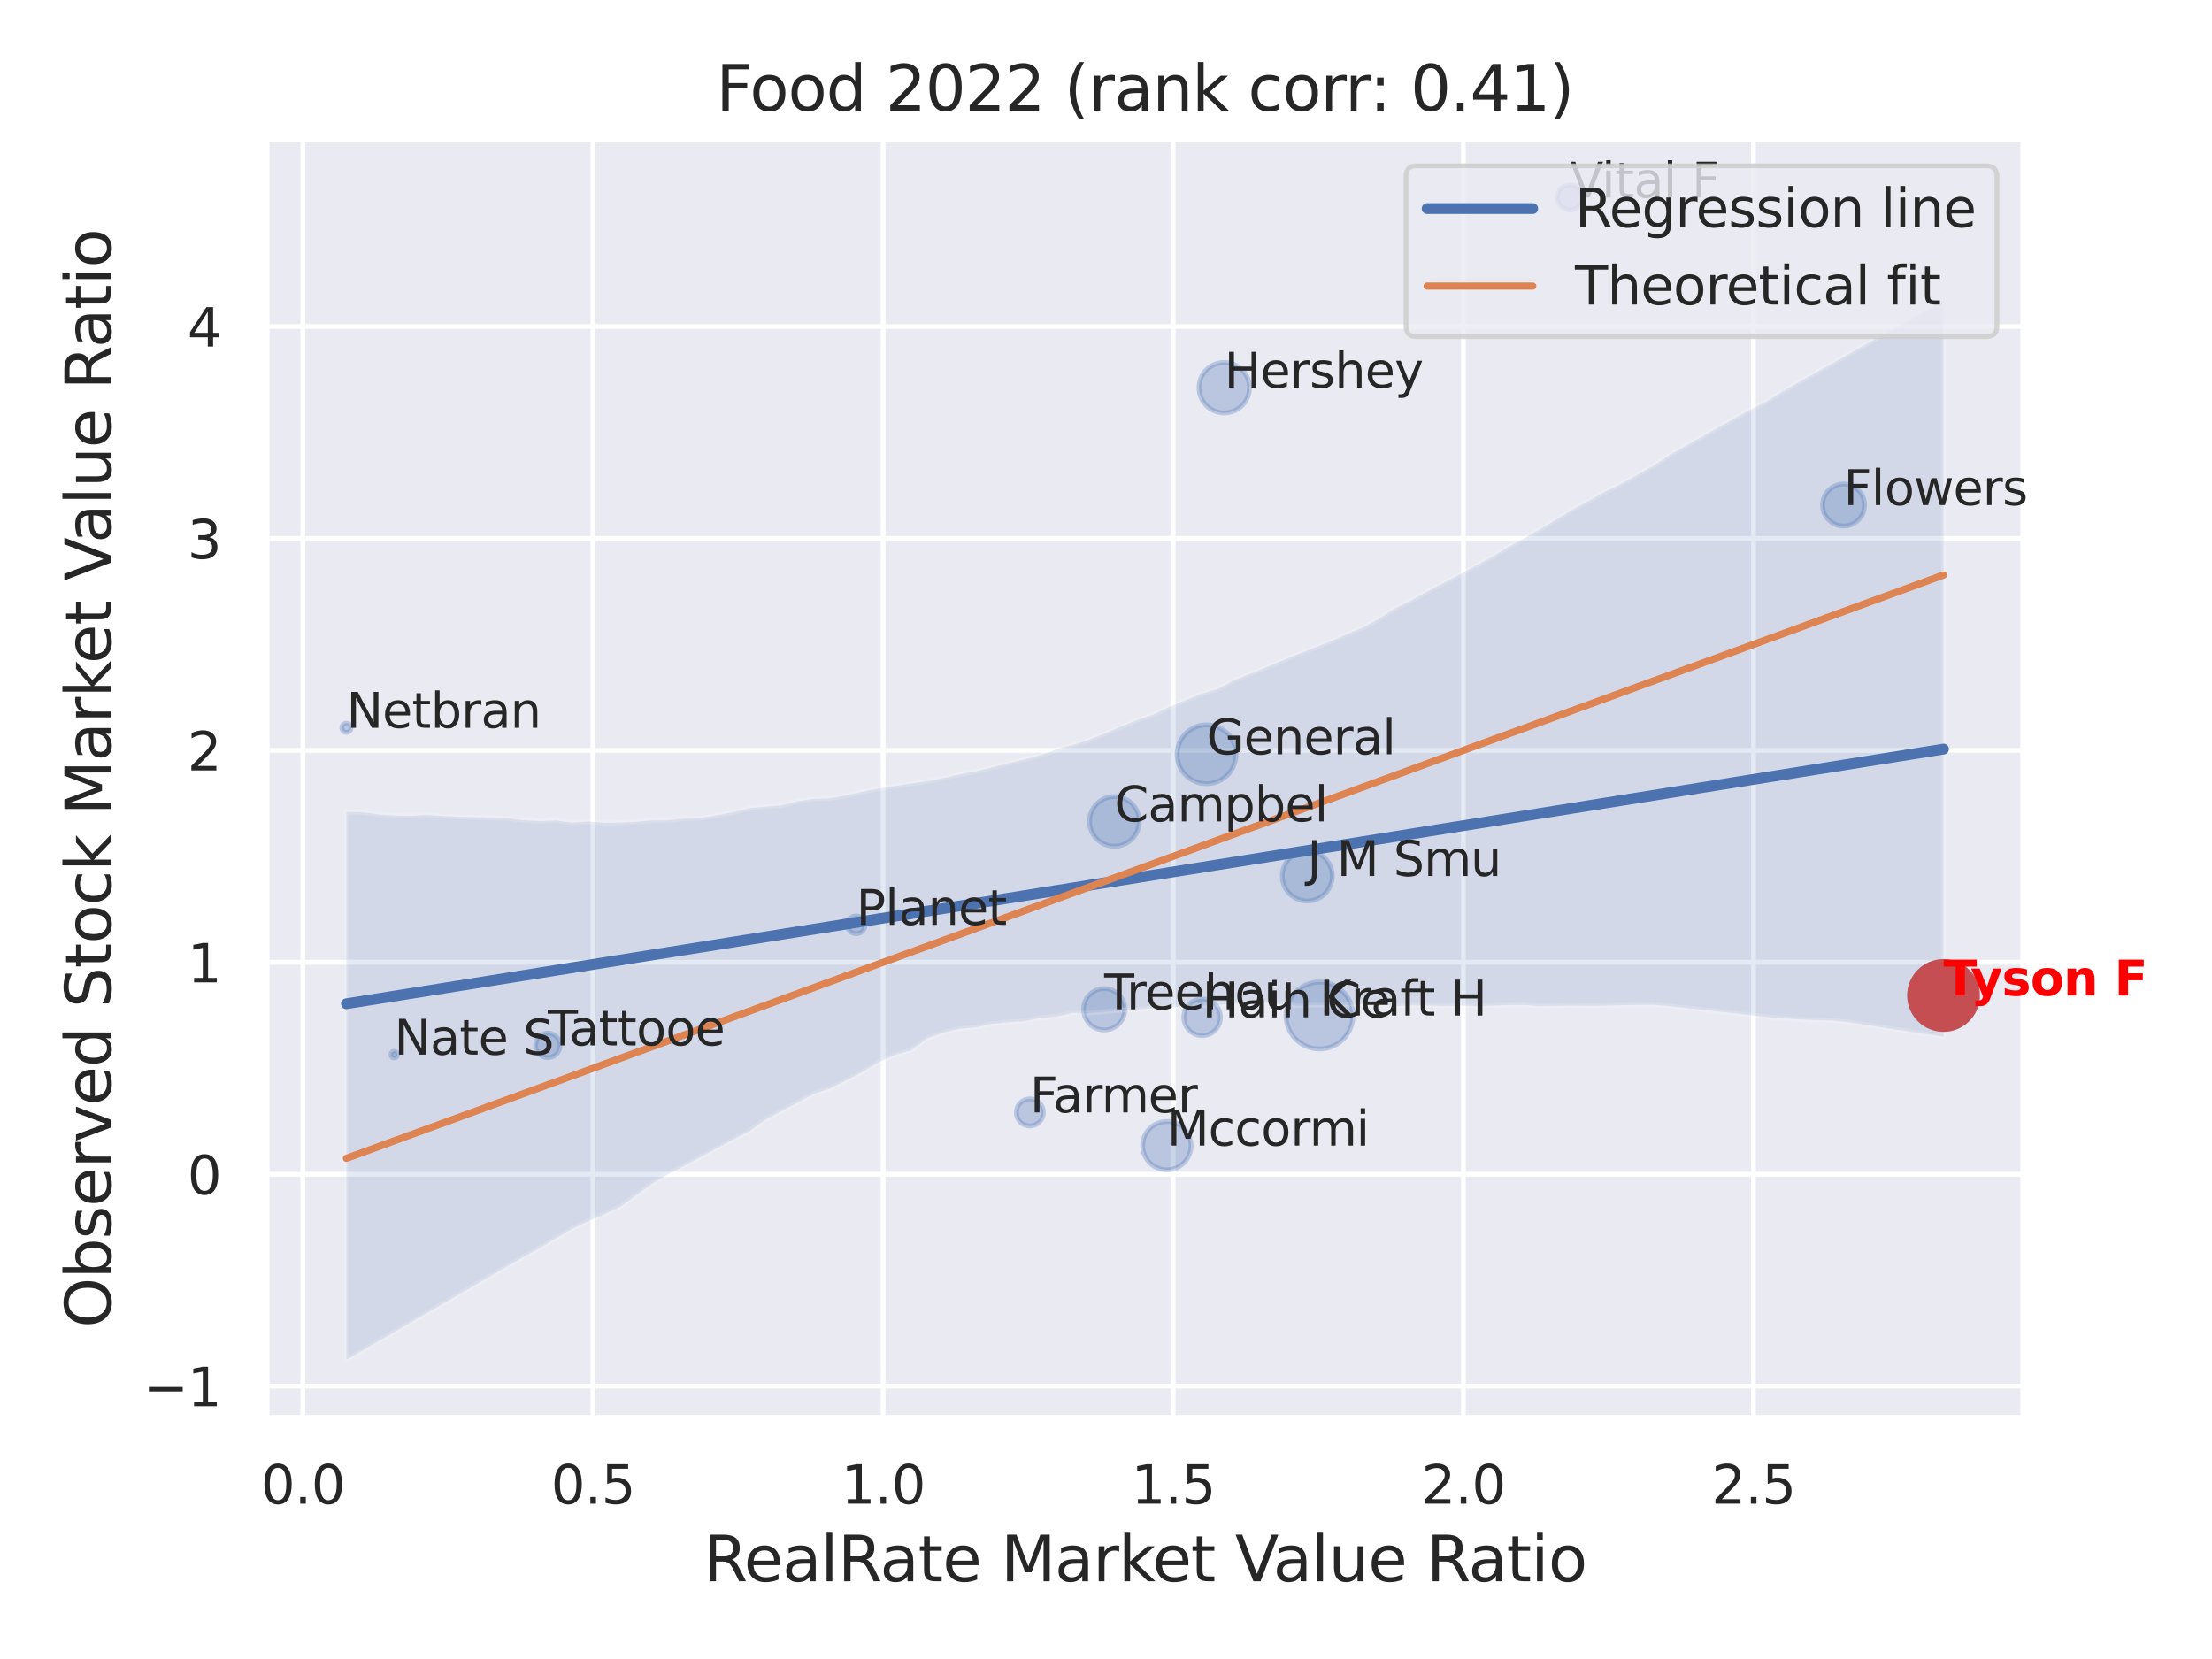 <?xml version="1.0" encoding="utf-8" standalone="no"?>
<!DOCTYPE svg PUBLIC "-//W3C//DTD SVG 1.1//EN"
  "http://www.w3.org/Graphics/SVG/1.1/DTD/svg11.dtd">
<svg xmlns:xlink="http://www.w3.org/1999/xlink" width="460.8pt" height="345.6pt" viewBox="0 0 460.8 345.6" xmlns="http://www.w3.org/2000/svg" version="1.1">
 <defs>
  <style type="text/css">*{stroke-linejoin: round; stroke-linecap: butt}</style>
 </defs>
 <g id="figure_1">
  <g id="patch_1">
   <path d="M 0 345.6 
L 460.8 345.6 
L 460.8 0 
L 0 0 
z
" style="fill: #ffffff"/>
  </g>
  <g id="axes_1">
   <g id="patch_2">
    <path d="M 55.53 295.38 
L 421.503 295.38 
L 421.503 29.04 
L 55.53 29.04 
z
" style="fill: #eaeaf2"/>
   </g>
   <g id="matplotlib.axis_1">
    <g id="xtick_1">
     <g id="line2d_1">
      <path d="M 63.084 295.38 
L 63.084 29.04 
" clip-path="url(#p91dfd95f8f)" style="fill: none; stroke: #ffffff; stroke-linecap: round"/>
     </g>
     <g id="text_1">
      <!-- 0.0 -->
      <g style="fill: #262626" transform="translate(54.338 313.238) scale(0.11 -0.11)">
       <defs>
        <path id="DejaVuSans-30" d="M 2034 4250 
Q 1547 4250 1301 3770 
Q 1056 3291 1056 2328 
Q 1056 1369 1301 889 
Q 1547 409 2034 409 
Q 2525 409 2770 889 
Q 3016 1369 3016 2328 
Q 3016 3291 2770 3770 
Q 2525 4250 2034 4250 
z
M 2034 4750 
Q 2819 4750 3233 4129 
Q 3647 3509 3647 2328 
Q 3647 1150 3233 529 
Q 2819 -91 2034 -91 
Q 1250 -91 836 529 
Q 422 1150 422 2328 
Q 422 3509 836 4129 
Q 1250 4750 2034 4750 
z
" transform="scale(0.016)"/>
        <path id="DejaVuSans-2e" d="M 684 794 
L 1344 794 
L 1344 0 
L 684 0 
L 684 794 
z
" transform="scale(0.016)"/>
       </defs>
       <use xlink:href="#DejaVuSans-30"/>
       <use xlink:href="#DejaVuSans-2e" x="63.623"/>
       <use xlink:href="#DejaVuSans-30" x="95.41"/>
      </g>
     </g>
    </g>
    <g id="xtick_2">
     <g id="line2d_2">
      <path d="M 123.524 295.38 
L 123.524 29.04 
" clip-path="url(#p91dfd95f8f)" style="fill: none; stroke: #ffffff; stroke-linecap: round"/>
     </g>
     <g id="text_2">
      <!-- 0.5 -->
      <g style="fill: #262626" transform="translate(114.777 313.238) scale(0.11 -0.11)">
       <defs>
        <path id="DejaVuSans-35" d="M 691 4666 
L 3169 4666 
L 3169 4134 
L 1269 4134 
L 1269 2991 
Q 1406 3038 1543 3061 
Q 1681 3084 1819 3084 
Q 2600 3084 3056 2656 
Q 3513 2228 3513 1497 
Q 3513 744 3044 326 
Q 2575 -91 1722 -91 
Q 1428 -91 1123 -41 
Q 819 9 494 109 
L 494 744 
Q 775 591 1075 516 
Q 1375 441 1709 441 
Q 2250 441 2565 725 
Q 2881 1009 2881 1497 
Q 2881 1984 2565 2268 
Q 2250 2553 1709 2553 
Q 1456 2553 1204 2497 
Q 953 2441 691 2322 
L 691 4666 
z
" transform="scale(0.016)"/>
       </defs>
       <use xlink:href="#DejaVuSans-30"/>
       <use xlink:href="#DejaVuSans-2e" x="63.623"/>
       <use xlink:href="#DejaVuSans-35" x="95.41"/>
      </g>
     </g>
    </g>
    <g id="xtick_3">
     <g id="line2d_3">
      <path d="M 183.964 295.38 
L 183.964 29.04 
" clip-path="url(#p91dfd95f8f)" style="fill: none; stroke: #ffffff; stroke-linecap: round"/>
     </g>
     <g id="text_3">
      <!-- 1.0 -->
      <g style="fill: #262626" transform="translate(175.217 313.238) scale(0.11 -0.11)">
       <defs>
        <path id="DejaVuSans-31" d="M 794 531 
L 1825 531 
L 1825 4091 
L 703 3866 
L 703 4441 
L 1819 4666 
L 2450 4666 
L 2450 531 
L 3481 531 
L 3481 0 
L 794 0 
L 794 531 
z
" transform="scale(0.016)"/>
       </defs>
       <use xlink:href="#DejaVuSans-31"/>
       <use xlink:href="#DejaVuSans-2e" x="63.623"/>
       <use xlink:href="#DejaVuSans-30" x="95.41"/>
      </g>
     </g>
    </g>
    <g id="xtick_4">
     <g id="line2d_4">
      <path d="M 244.403 295.38 
L 244.403 29.04 
" clip-path="url(#p91dfd95f8f)" style="fill: none; stroke: #ffffff; stroke-linecap: round"/>
     </g>
     <g id="text_4">
      <!-- 1.5 -->
      <g style="fill: #262626" transform="translate(235.656 313.238) scale(0.11 -0.11)">
       <use xlink:href="#DejaVuSans-31"/>
       <use xlink:href="#DejaVuSans-2e" x="63.623"/>
       <use xlink:href="#DejaVuSans-35" x="95.41"/>
      </g>
     </g>
    </g>
    <g id="xtick_5">
     <g id="line2d_5">
      <path d="M 304.843 295.38 
L 304.843 29.04 
" clip-path="url(#p91dfd95f8f)" style="fill: none; stroke: #ffffff; stroke-linecap: round"/>
     </g>
     <g id="text_5">
      <!-- 2.0 -->
      <g style="fill: #262626" transform="translate(296.096 313.238) scale(0.11 -0.11)">
       <defs>
        <path id="DejaVuSans-32" d="M 1228 531 
L 3431 531 
L 3431 0 
L 469 0 
L 469 531 
Q 828 903 1448 1529 
Q 2069 2156 2228 2338 
Q 2531 2678 2651 2914 
Q 2772 3150 2772 3378 
Q 2772 3750 2511 3984 
Q 2250 4219 1831 4219 
Q 1534 4219 1204 4116 
Q 875 4013 500 3803 
L 500 4441 
Q 881 4594 1212 4672 
Q 1544 4750 1819 4750 
Q 2544 4750 2975 4387 
Q 3406 4025 3406 3419 
Q 3406 3131 3298 2873 
Q 3191 2616 2906 2266 
Q 2828 2175 2409 1742 
Q 1991 1309 1228 531 
z
" transform="scale(0.016)"/>
       </defs>
       <use xlink:href="#DejaVuSans-32"/>
       <use xlink:href="#DejaVuSans-2e" x="63.623"/>
       <use xlink:href="#DejaVuSans-30" x="95.41"/>
      </g>
     </g>
    </g>
    <g id="xtick_6">
     <g id="line2d_6">
      <path d="M 365.282 295.38 
L 365.282 29.04 
" clip-path="url(#p91dfd95f8f)" style="fill: none; stroke: #ffffff; stroke-linecap: round"/>
     </g>
     <g id="text_6">
      <!-- 2.5 -->
      <g style="fill: #262626" transform="translate(356.536 313.238) scale(0.11 -0.11)">
       <use xlink:href="#DejaVuSans-32"/>
       <use xlink:href="#DejaVuSans-2e" x="63.623"/>
       <use xlink:href="#DejaVuSans-35" x="95.41"/>
      </g>
     </g>
    </g>
    <g id="text_7">
     <!-- RealRate Market Value Ratio -->
     <g style="fill: #262626" transform="translate(146.53 329.404) scale(0.13 -0.13)">
      <defs>
       <path id="DejaVuSans-52" d="M 2841 2188 
Q 3044 2119 3236 1894 
Q 3428 1669 3622 1275 
L 4263 0 
L 3584 0 
L 2988 1197 
Q 2756 1666 2539 1819 
Q 2322 1972 1947 1972 
L 1259 1972 
L 1259 0 
L 628 0 
L 628 4666 
L 2053 4666 
Q 2853 4666 3247 4331 
Q 3641 3997 3641 3322 
Q 3641 2881 3436 2590 
Q 3231 2300 2841 2188 
z
M 1259 4147 
L 1259 2491 
L 2053 2491 
Q 2509 2491 2742 2702 
Q 2975 2913 2975 3322 
Q 2975 3731 2742 3939 
Q 2509 4147 2053 4147 
L 1259 4147 
z
" transform="scale(0.016)"/>
       <path id="DejaVuSans-65" d="M 3597 1894 
L 3597 1613 
L 953 1613 
Q 991 1019 1311 708 
Q 1631 397 2203 397 
Q 2534 397 2845 478 
Q 3156 559 3463 722 
L 3463 178 
Q 3153 47 2828 -22 
Q 2503 -91 2169 -91 
Q 1331 -91 842 396 
Q 353 884 353 1716 
Q 353 2575 817 3079 
Q 1281 3584 2069 3584 
Q 2775 3584 3186 3129 
Q 3597 2675 3597 1894 
z
M 3022 2063 
Q 3016 2534 2758 2815 
Q 2500 3097 2075 3097 
Q 1594 3097 1305 2825 
Q 1016 2553 972 2059 
L 3022 2063 
z
" transform="scale(0.016)"/>
       <path id="DejaVuSans-61" d="M 2194 1759 
Q 1497 1759 1228 1600 
Q 959 1441 959 1056 
Q 959 750 1161 570 
Q 1363 391 1709 391 
Q 2188 391 2477 730 
Q 2766 1069 2766 1631 
L 2766 1759 
L 2194 1759 
z
M 3341 1997 
L 3341 0 
L 2766 0 
L 2766 531 
Q 2569 213 2275 61 
Q 1981 -91 1556 -91 
Q 1019 -91 701 211 
Q 384 513 384 1019 
Q 384 1609 779 1909 
Q 1175 2209 1959 2209 
L 2766 2209 
L 2766 2266 
Q 2766 2663 2505 2880 
Q 2244 3097 1772 3097 
Q 1472 3097 1187 3025 
Q 903 2953 641 2809 
L 641 3341 
Q 956 3463 1253 3523 
Q 1550 3584 1831 3584 
Q 2591 3584 2966 3190 
Q 3341 2797 3341 1997 
z
" transform="scale(0.016)"/>
       <path id="DejaVuSans-6c" d="M 603 4863 
L 1178 4863 
L 1178 0 
L 603 0 
L 603 4863 
z
" transform="scale(0.016)"/>
       <path id="DejaVuSans-74" d="M 1172 4494 
L 1172 3500 
L 2356 3500 
L 2356 3053 
L 1172 3053 
L 1172 1153 
Q 1172 725 1289 603 
Q 1406 481 1766 481 
L 2356 481 
L 2356 0 
L 1766 0 
Q 1100 0 847 248 
Q 594 497 594 1153 
L 594 3053 
L 172 3053 
L 172 3500 
L 594 3500 
L 594 4494 
L 1172 4494 
z
" transform="scale(0.016)"/>
       <path id="DejaVuSans-20" transform="scale(0.016)"/>
       <path id="DejaVuSans-4d" d="M 628 4666 
L 1569 4666 
L 2759 1491 
L 3956 4666 
L 4897 4666 
L 4897 0 
L 4281 0 
L 4281 4097 
L 3078 897 
L 2444 897 
L 1241 4097 
L 1241 0 
L 628 0 
L 628 4666 
z
" transform="scale(0.016)"/>
       <path id="DejaVuSans-72" d="M 2631 2963 
Q 2534 3019 2420 3045 
Q 2306 3072 2169 3072 
Q 1681 3072 1420 2755 
Q 1159 2438 1159 1844 
L 1159 0 
L 581 0 
L 581 3500 
L 1159 3500 
L 1159 2956 
Q 1341 3275 1631 3429 
Q 1922 3584 2338 3584 
Q 2397 3584 2469 3576 
Q 2541 3569 2628 3553 
L 2631 2963 
z
" transform="scale(0.016)"/>
       <path id="DejaVuSans-6b" d="M 581 4863 
L 1159 4863 
L 1159 1991 
L 2875 3500 
L 3609 3500 
L 1753 1863 
L 3688 0 
L 2938 0 
L 1159 1709 
L 1159 0 
L 581 0 
L 581 4863 
z
" transform="scale(0.016)"/>
       <path id="DejaVuSans-56" d="M 1831 0 
L 50 4666 
L 709 4666 
L 2188 738 
L 3669 4666 
L 4325 4666 
L 2547 0 
L 1831 0 
z
" transform="scale(0.016)"/>
       <path id="DejaVuSans-75" d="M 544 1381 
L 544 3500 
L 1119 3500 
L 1119 1403 
Q 1119 906 1312 657 
Q 1506 409 1894 409 
Q 2359 409 2629 706 
Q 2900 1003 2900 1516 
L 2900 3500 
L 3475 3500 
L 3475 0 
L 2900 0 
L 2900 538 
Q 2691 219 2414 64 
Q 2138 -91 1772 -91 
Q 1169 -91 856 284 
Q 544 659 544 1381 
z
M 1991 3584 
L 1991 3584 
z
" transform="scale(0.016)"/>
       <path id="DejaVuSans-69" d="M 603 3500 
L 1178 3500 
L 1178 0 
L 603 0 
L 603 3500 
z
M 603 4863 
L 1178 4863 
L 1178 4134 
L 603 4134 
L 603 4863 
z
" transform="scale(0.016)"/>
       <path id="DejaVuSans-6f" d="M 1959 3097 
Q 1497 3097 1228 2736 
Q 959 2375 959 1747 
Q 959 1119 1226 758 
Q 1494 397 1959 397 
Q 2419 397 2687 759 
Q 2956 1122 2956 1747 
Q 2956 2369 2687 2733 
Q 2419 3097 1959 3097 
z
M 1959 3584 
Q 2709 3584 3137 3096 
Q 3566 2609 3566 1747 
Q 3566 888 3137 398 
Q 2709 -91 1959 -91 
Q 1206 -91 779 398 
Q 353 888 353 1747 
Q 353 2609 779 3096 
Q 1206 3584 1959 3584 
z
" transform="scale(0.016)"/>
      </defs>
      <use xlink:href="#DejaVuSans-52"/>
      <use xlink:href="#DejaVuSans-65" x="64.982"/>
      <use xlink:href="#DejaVuSans-61" x="126.506"/>
      <use xlink:href="#DejaVuSans-6c" x="187.785"/>
      <use xlink:href="#DejaVuSans-52" x="215.568"/>
      <use xlink:href="#DejaVuSans-61" x="282.801"/>
      <use xlink:href="#DejaVuSans-74" x="344.08"/>
      <use xlink:href="#DejaVuSans-65" x="383.289"/>
      <use xlink:href="#DejaVuSans-20" x="444.812"/>
      <use xlink:href="#DejaVuSans-4d" x="476.6"/>
      <use xlink:href="#DejaVuSans-61" x="562.879"/>
      <use xlink:href="#DejaVuSans-72" x="624.158"/>
      <use xlink:href="#DejaVuSans-6b" x="665.271"/>
      <use xlink:href="#DejaVuSans-65" x="719.557"/>
      <use xlink:href="#DejaVuSans-74" x="781.08"/>
      <use xlink:href="#DejaVuSans-20" x="820.289"/>
      <use xlink:href="#DejaVuSans-56" x="852.076"/>
      <use xlink:href="#DejaVuSans-61" x="912.734"/>
      <use xlink:href="#DejaVuSans-6c" x="974.014"/>
      <use xlink:href="#DejaVuSans-75" x="1001.797"/>
      <use xlink:href="#DejaVuSans-65" x="1065.176"/>
      <use xlink:href="#DejaVuSans-20" x="1126.699"/>
      <use xlink:href="#DejaVuSans-52" x="1158.486"/>
      <use xlink:href="#DejaVuSans-61" x="1225.719"/>
      <use xlink:href="#DejaVuSans-74" x="1286.998"/>
      <use xlink:href="#DejaVuSans-69" x="1326.207"/>
      <use xlink:href="#DejaVuSans-6f" x="1353.99"/>
     </g>
    </g>
   </g>
   <g id="matplotlib.axis_2">
    <g id="ytick_1">
     <g id="line2d_7">
      <path d="M 55.53 288.767 
L 421.503 288.767 
" clip-path="url(#p91dfd95f8f)" style="fill: none; stroke: #ffffff; stroke-linecap: round"/>
     </g>
     <g id="text_8">
      <!-- −1 -->
      <g style="fill: #262626" transform="translate(29.814 292.946) scale(0.11 -0.11)">
       <defs>
        <path id="DejaVuSans-2212" d="M 678 2272 
L 4684 2272 
L 4684 1741 
L 678 1741 
L 678 2272 
z
" transform="scale(0.016)"/>
       </defs>
       <use xlink:href="#DejaVuSans-2212"/>
       <use xlink:href="#DejaVuSans-31" x="83.789"/>
      </g>
     </g>
    </g>
    <g id="ytick_2">
     <g id="line2d_8">
      <path d="M 55.53 244.617 
L 421.503 244.617 
" clip-path="url(#p91dfd95f8f)" style="fill: none; stroke: #ffffff; stroke-linecap: round"/>
     </g>
     <g id="text_9">
      <!-- 0 -->
      <g style="fill: #262626" transform="translate(39.031 248.796) scale(0.11 -0.11)">
       <use xlink:href="#DejaVuSans-30"/>
      </g>
     </g>
    </g>
    <g id="ytick_3">
     <g id="line2d_9">
      <path d="M 55.53 200.468 
L 421.503 200.468 
" clip-path="url(#p91dfd95f8f)" style="fill: none; stroke: #ffffff; stroke-linecap: round"/>
     </g>
     <g id="text_10">
      <!-- 1 -->
      <g style="fill: #262626" transform="translate(39.031 204.647) scale(0.11 -0.11)">
       <use xlink:href="#DejaVuSans-31"/>
      </g>
     </g>
    </g>
    <g id="ytick_4">
     <g id="line2d_10">
      <path d="M 55.53 156.318 
L 421.503 156.318 
" clip-path="url(#p91dfd95f8f)" style="fill: none; stroke: #ffffff; stroke-linecap: round"/>
     </g>
     <g id="text_11">
      <!-- 2 -->
      <g style="fill: #262626" transform="translate(39.031 160.497) scale(0.11 -0.11)">
       <use xlink:href="#DejaVuSans-32"/>
      </g>
     </g>
    </g>
    <g id="ytick_5">
     <g id="line2d_11">
      <path d="M 55.53 112.168 
L 421.503 112.168 
" clip-path="url(#p91dfd95f8f)" style="fill: none; stroke: #ffffff; stroke-linecap: round"/>
     </g>
     <g id="text_12">
      <!-- 3 -->
      <g style="fill: #262626" transform="translate(39.031 116.348) scale(0.11 -0.11)">
       <defs>
        <path id="DejaVuSans-33" d="M 2597 2516 
Q 3050 2419 3304 2112 
Q 3559 1806 3559 1356 
Q 3559 666 3084 287 
Q 2609 -91 1734 -91 
Q 1441 -91 1130 -33 
Q 819 25 488 141 
L 488 750 
Q 750 597 1062 519 
Q 1375 441 1716 441 
Q 2309 441 2620 675 
Q 2931 909 2931 1356 
Q 2931 1769 2642 2001 
Q 2353 2234 1838 2234 
L 1294 2234 
L 1294 2753 
L 1863 2753 
Q 2328 2753 2575 2939 
Q 2822 3125 2822 3475 
Q 2822 3834 2567 4026 
Q 2313 4219 1838 4219 
Q 1578 4219 1281 4162 
Q 984 4106 628 3988 
L 628 4550 
Q 988 4650 1302 4700 
Q 1616 4750 1894 4750 
Q 2613 4750 3031 4423 
Q 3450 4097 3450 3541 
Q 3450 3153 3228 2886 
Q 3006 2619 2597 2516 
z
" transform="scale(0.016)"/>
       </defs>
       <use xlink:href="#DejaVuSans-33"/>
      </g>
     </g>
    </g>
    <g id="ytick_6">
     <g id="line2d_12">
      <path d="M 55.53 68.019 
L 421.503 68.019 
" clip-path="url(#p91dfd95f8f)" style="fill: none; stroke: #ffffff; stroke-linecap: round"/>
     </g>
     <g id="text_13">
      <!-- 4 -->
      <g style="fill: #262626" transform="translate(39.031 72.198) scale(0.11 -0.11)">
       <defs>
        <path id="DejaVuSans-34" d="M 2419 4116 
L 825 1625 
L 2419 1625 
L 2419 4116 
z
M 2253 4666 
L 3047 4666 
L 3047 1625 
L 3713 1625 
L 3713 1100 
L 3047 1100 
L 3047 0 
L 2419 0 
L 2419 1100 
L 313 1100 
L 313 1709 
L 2253 4666 
z
" transform="scale(0.016)"/>
       </defs>
       <use xlink:href="#DejaVuSans-34"/>
      </g>
     </g>
    </g>
    <g id="text_14">
     <!-- Observed Stock Market Value Ratio -->
     <g style="fill: #262626" transform="translate(23.11 276.612) rotate(-90) scale(0.13 -0.13)">
      <defs>
       <path id="DejaVuSans-4f" d="M 2522 4238 
Q 1834 4238 1429 3725 
Q 1025 3213 1025 2328 
Q 1025 1447 1429 934 
Q 1834 422 2522 422 
Q 3209 422 3611 934 
Q 4013 1447 4013 2328 
Q 4013 3213 3611 3725 
Q 3209 4238 2522 4238 
z
M 2522 4750 
Q 3503 4750 4090 4092 
Q 4678 3434 4678 2328 
Q 4678 1225 4090 567 
Q 3503 -91 2522 -91 
Q 1538 -91 948 565 
Q 359 1222 359 2328 
Q 359 3434 948 4092 
Q 1538 4750 2522 4750 
z
" transform="scale(0.016)"/>
       <path id="DejaVuSans-62" d="M 3116 1747 
Q 3116 2381 2855 2742 
Q 2594 3103 2138 3103 
Q 1681 3103 1420 2742 
Q 1159 2381 1159 1747 
Q 1159 1113 1420 752 
Q 1681 391 2138 391 
Q 2594 391 2855 752 
Q 3116 1113 3116 1747 
z
M 1159 2969 
Q 1341 3281 1617 3432 
Q 1894 3584 2278 3584 
Q 2916 3584 3314 3078 
Q 3713 2572 3713 1747 
Q 3713 922 3314 415 
Q 2916 -91 2278 -91 
Q 1894 -91 1617 61 
Q 1341 213 1159 525 
L 1159 0 
L 581 0 
L 581 4863 
L 1159 4863 
L 1159 2969 
z
" transform="scale(0.016)"/>
       <path id="DejaVuSans-73" d="M 2834 3397 
L 2834 2853 
Q 2591 2978 2328 3040 
Q 2066 3103 1784 3103 
Q 1356 3103 1142 2972 
Q 928 2841 928 2578 
Q 928 2378 1081 2264 
Q 1234 2150 1697 2047 
L 1894 2003 
Q 2506 1872 2764 1633 
Q 3022 1394 3022 966 
Q 3022 478 2636 193 
Q 2250 -91 1575 -91 
Q 1294 -91 989 -36 
Q 684 19 347 128 
L 347 722 
Q 666 556 975 473 
Q 1284 391 1588 391 
Q 1994 391 2212 530 
Q 2431 669 2431 922 
Q 2431 1156 2273 1281 
Q 2116 1406 1581 1522 
L 1381 1569 
Q 847 1681 609 1914 
Q 372 2147 372 2553 
Q 372 3047 722 3315 
Q 1072 3584 1716 3584 
Q 2034 3584 2315 3537 
Q 2597 3491 2834 3397 
z
" transform="scale(0.016)"/>
       <path id="DejaVuSans-76" d="M 191 3500 
L 800 3500 
L 1894 563 
L 2988 3500 
L 3597 3500 
L 2284 0 
L 1503 0 
L 191 3500 
z
" transform="scale(0.016)"/>
       <path id="DejaVuSans-64" d="M 2906 2969 
L 2906 4863 
L 3481 4863 
L 3481 0 
L 2906 0 
L 2906 525 
Q 2725 213 2448 61 
Q 2172 -91 1784 -91 
Q 1150 -91 751 415 
Q 353 922 353 1747 
Q 353 2572 751 3078 
Q 1150 3584 1784 3584 
Q 2172 3584 2448 3432 
Q 2725 3281 2906 2969 
z
M 947 1747 
Q 947 1113 1208 752 
Q 1469 391 1925 391 
Q 2381 391 2643 752 
Q 2906 1113 2906 1747 
Q 2906 2381 2643 2742 
Q 2381 3103 1925 3103 
Q 1469 3103 1208 2742 
Q 947 2381 947 1747 
z
" transform="scale(0.016)"/>
       <path id="DejaVuSans-53" d="M 3425 4513 
L 3425 3897 
Q 3066 4069 2747 4153 
Q 2428 4238 2131 4238 
Q 1616 4238 1336 4038 
Q 1056 3838 1056 3469 
Q 1056 3159 1242 3001 
Q 1428 2844 1947 2747 
L 2328 2669 
Q 3034 2534 3370 2195 
Q 3706 1856 3706 1288 
Q 3706 609 3251 259 
Q 2797 -91 1919 -91 
Q 1588 -91 1214 -16 
Q 841 59 441 206 
L 441 856 
Q 825 641 1194 531 
Q 1563 422 1919 422 
Q 2459 422 2753 634 
Q 3047 847 3047 1241 
Q 3047 1584 2836 1778 
Q 2625 1972 2144 2069 
L 1759 2144 
Q 1053 2284 737 2584 
Q 422 2884 422 3419 
Q 422 4038 858 4394 
Q 1294 4750 2059 4750 
Q 2388 4750 2728 4690 
Q 3069 4631 3425 4513 
z
" transform="scale(0.016)"/>
       <path id="DejaVuSans-63" d="M 3122 3366 
L 3122 2828 
Q 2878 2963 2633 3030 
Q 2388 3097 2138 3097 
Q 1578 3097 1268 2742 
Q 959 2388 959 1747 
Q 959 1106 1268 751 
Q 1578 397 2138 397 
Q 2388 397 2633 464 
Q 2878 531 3122 666 
L 3122 134 
Q 2881 22 2623 -34 
Q 2366 -91 2075 -91 
Q 1284 -91 818 406 
Q 353 903 353 1747 
Q 353 2603 823 3093 
Q 1294 3584 2113 3584 
Q 2378 3584 2631 3529 
Q 2884 3475 3122 3366 
z
" transform="scale(0.016)"/>
      </defs>
      <use xlink:href="#DejaVuSans-4f"/>
      <use xlink:href="#DejaVuSans-62" x="78.711"/>
      <use xlink:href="#DejaVuSans-73" x="142.188"/>
      <use xlink:href="#DejaVuSans-65" x="194.287"/>
      <use xlink:href="#DejaVuSans-72" x="255.811"/>
      <use xlink:href="#DejaVuSans-76" x="296.924"/>
      <use xlink:href="#DejaVuSans-65" x="356.104"/>
      <use xlink:href="#DejaVuSans-64" x="417.627"/>
      <use xlink:href="#DejaVuSans-20" x="481.104"/>
      <use xlink:href="#DejaVuSans-53" x="512.891"/>
      <use xlink:href="#DejaVuSans-74" x="576.367"/>
      <use xlink:href="#DejaVuSans-6f" x="615.576"/>
      <use xlink:href="#DejaVuSans-63" x="676.758"/>
      <use xlink:href="#DejaVuSans-6b" x="731.738"/>
      <use xlink:href="#DejaVuSans-20" x="789.648"/>
      <use xlink:href="#DejaVuSans-4d" x="821.436"/>
      <use xlink:href="#DejaVuSans-61" x="907.715"/>
      <use xlink:href="#DejaVuSans-72" x="968.994"/>
      <use xlink:href="#DejaVuSans-6b" x="1010.107"/>
      <use xlink:href="#DejaVuSans-65" x="1064.393"/>
      <use xlink:href="#DejaVuSans-74" x="1125.916"/>
      <use xlink:href="#DejaVuSans-20" x="1165.125"/>
      <use xlink:href="#DejaVuSans-56" x="1196.912"/>
      <use xlink:href="#DejaVuSans-61" x="1257.57"/>
      <use xlink:href="#DejaVuSans-6c" x="1318.85"/>
      <use xlink:href="#DejaVuSans-75" x="1346.633"/>
      <use xlink:href="#DejaVuSans-65" x="1410.012"/>
      <use xlink:href="#DejaVuSans-20" x="1471.535"/>
      <use xlink:href="#DejaVuSans-52" x="1503.322"/>
      <use xlink:href="#DejaVuSans-61" x="1570.555"/>
      <use xlink:href="#DejaVuSans-74" x="1631.834"/>
      <use xlink:href="#DejaVuSans-69" x="1671.043"/>
      <use xlink:href="#DejaVuSans-6f" x="1698.826"/>
     </g>
    </g>
   </g>
   <g id="PathCollection_1">
    <path d="M 232.153 176.294 
C 233.527 176.294 234.846 175.748 235.818 174.776 
C 236.79 173.804 237.336 172.485 237.336 171.111 
C 237.336 169.736 236.79 168.418 235.818 167.446 
C 234.846 166.474 233.527 165.928 232.153 165.928 
C 230.778 165.928 229.459 166.474 228.487 167.446 
C 227.516 168.418 226.969 169.736 226.969 171.111 
C 226.969 172.485 227.516 173.804 228.487 174.776 
C 229.459 175.748 230.778 176.294 232.153 176.294 
z
" clip-path="url(#p91dfd95f8f)" style="fill: #4c72b0; fill-opacity: 0.3; stroke: #4c72b0; stroke-opacity: 0.3"/>
    <path d="M 214.537 234.552 
C 215.285 234.552 216.002 234.255 216.531 233.726 
C 217.06 233.197 217.357 232.48 217.357 231.733 
C 217.357 230.985 217.06 230.268 216.531 229.739 
C 216.002 229.21 215.285 228.913 214.537 228.913 
C 213.79 228.913 213.072 229.21 212.544 229.739 
C 212.015 230.268 211.718 230.985 211.718 231.733 
C 211.718 232.48 212.015 233.197 212.544 233.726 
C 213.072 234.255 213.79 234.552 214.537 234.552 
z
" clip-path="url(#p91dfd95f8f)" style="fill: #4c72b0; fill-opacity: 0.3; stroke: #4c72b0; stroke-opacity: 0.3"/>
    <path d="M 251.349 163.272 
C 252.977 163.272 254.538 162.625 255.689 161.475 
C 256.84 160.324 257.486 158.763 257.486 157.135 
C 257.486 155.507 256.84 153.946 255.689 152.795 
C 254.538 151.644 252.977 150.998 251.349 150.998 
C 249.722 150.998 248.16 151.644 247.01 152.795 
C 245.859 153.946 245.212 155.507 245.212 157.135 
C 245.212 158.763 245.859 160.324 247.01 161.475 
C 248.16 162.625 249.722 163.272 251.349 163.272 
z
" clip-path="url(#p91dfd95f8f)" style="fill: #4c72b0; fill-opacity: 0.3; stroke: #4c72b0; stroke-opacity: 0.3"/>
    <path d="M 255.034 86.013 
C 256.429 86.013 257.766 85.459 258.752 84.473 
C 259.738 83.487 260.292 82.15 260.292 80.756 
C 260.292 79.361 259.738 78.024 258.752 77.038 
C 257.766 76.052 256.429 75.498 255.034 75.498 
C 253.64 75.498 252.302 76.052 251.316 77.038 
C 250.331 78.024 249.777 79.361 249.777 80.756 
C 249.777 82.15 250.331 83.487 251.316 84.473 
C 252.302 85.459 253.64 86.013 255.034 86.013 
z
" clip-path="url(#p91dfd95f8f)" style="fill: #4c72b0; fill-opacity: 0.3; stroke: #4c72b0; stroke-opacity: 0.3"/>
    <path d="M 243.073 243.687 
C 244.409 243.687 245.69 243.157 246.634 242.212 
C 247.579 241.268 248.109 239.987 248.109 238.651 
C 248.109 237.316 247.579 236.035 246.634 235.09 
C 245.69 234.146 244.409 233.615 243.073 233.615 
C 241.738 233.615 240.457 234.146 239.512 235.09 
C 238.568 236.035 238.037 237.316 238.037 238.651 
C 238.037 239.987 238.568 241.268 239.512 242.212 
C 240.457 243.157 241.738 243.687 243.073 243.687 
z
" clip-path="url(#p91dfd95f8f)" style="fill: #4c72b0; fill-opacity: 0.3; stroke: #4c72b0; stroke-opacity: 0.3"/>
    <path d="M 272.324 187.7 
C 273.706 187.7 275.032 187.151 276.009 186.173 
C 276.986 185.196 277.536 183.87 277.536 182.488 
C 277.536 181.106 276.986 179.781 276.009 178.803 
C 275.032 177.826 273.706 177.277 272.324 177.277 
C 270.942 177.277 269.617 177.826 268.639 178.803 
C 267.662 179.781 267.113 181.106 267.113 182.488 
C 267.113 183.87 267.662 185.196 268.639 186.173 
C 269.617 187.151 270.942 187.7 272.324 187.7 
z
" clip-path="url(#p91dfd95f8f)" style="fill: #4c72b0; fill-opacity: 0.3; stroke: #4c72b0; stroke-opacity: 0.3"/>
    <path d="M 404.868 214.448 
C 406.743 214.448 408.542 213.703 409.868 212.377 
C 411.194 211.051 411.939 209.252 411.939 207.377 
C 411.939 205.502 411.194 203.703 409.868 202.377 
C 408.542 201.051 406.743 200.306 404.868 200.306 
C 402.992 200.306 401.194 201.051 399.868 202.377 
C 398.542 203.703 397.797 205.502 397.797 207.377 
C 397.797 209.252 398.542 211.051 399.868 212.377 
C 401.194 213.703 402.992 214.448 404.868 214.448 
z
" clip-path="url(#p91dfd95f8f)" style="fill: #4c72b0; fill-opacity: 0.3; stroke: #4c72b0; stroke-opacity: 0.3"/>
    <path d="M 250.43 215.739 
C 251.441 215.739 252.412 215.337 253.127 214.621 
C 253.842 213.906 254.244 212.936 254.244 211.924 
C 254.244 210.912 253.842 209.942 253.127 209.226 
C 252.412 208.511 251.441 208.109 250.43 208.109 
C 249.418 208.109 248.448 208.511 247.732 209.226 
C 247.017 209.942 246.615 210.912 246.615 211.924 
C 246.615 212.936 247.017 213.906 247.732 214.621 
C 248.448 215.337 249.418 215.739 250.43 215.739 
z
" clip-path="url(#p91dfd95f8f)" style="fill: #4c72b0; fill-opacity: 0.3; stroke: #4c72b0; stroke-opacity: 0.3"/>
    <path d="M 178.36 194.526 
C 178.854 194.526 179.328 194.33 179.678 193.98 
C 180.027 193.631 180.223 193.157 180.223 192.662 
C 180.223 192.168 180.027 191.694 179.678 191.345 
C 179.328 190.995 178.854 190.799 178.36 190.799 
C 177.866 190.799 177.392 190.995 177.042 191.345 
C 176.693 191.694 176.496 192.168 176.496 192.662 
C 176.496 193.157 176.693 193.631 177.042 193.98 
C 177.392 194.33 177.866 194.526 178.36 194.526 
z
" clip-path="url(#p91dfd95f8f)" style="fill: #4c72b0; fill-opacity: 0.3; stroke: #4c72b0; stroke-opacity: 0.3"/>
    <path d="M 384.052 109.59 
C 385.213 109.59 386.328 109.129 387.149 108.307 
C 387.97 107.486 388.432 106.372 388.432 105.21 
C 388.432 104.048 387.97 102.934 387.149 102.113 
C 386.328 101.291 385.213 100.83 384.052 100.83 
C 382.89 100.83 381.776 101.291 380.954 102.113 
C 380.133 102.934 379.671 104.048 379.671 105.21 
C 379.671 106.372 380.133 107.486 380.954 108.307 
C 381.776 109.129 382.89 109.59 384.052 109.59 
z
" clip-path="url(#p91dfd95f8f)" style="fill: #4c72b0; fill-opacity: 0.3; stroke: #4c72b0; stroke-opacity: 0.3"/>
    <path d="M 230.026 214.555 
C 231.167 214.555 232.263 214.102 233.07 213.294 
C 233.878 212.487 234.331 211.392 234.331 210.25 
C 234.331 209.108 233.878 208.012 233.07 207.205 
C 232.263 206.398 231.167 205.944 230.026 205.944 
C 228.884 205.944 227.788 206.398 226.981 207.205 
C 226.174 208.012 225.72 209.108 225.72 210.25 
C 225.72 211.392 226.174 212.487 226.981 213.294 
C 227.788 214.102 228.884 214.555 230.026 214.555 
z
" clip-path="url(#p91dfd95f8f)" style="fill: #4c72b0; fill-opacity: 0.3; stroke: #4c72b0; stroke-opacity: 0.3"/>
    <path d="M 82.114 220.4 
C 82.298 220.4 82.476 220.326 82.606 220.196 
C 82.737 220.065 82.81 219.888 82.81 219.703 
C 82.81 219.518 82.737 219.341 82.606 219.21 
C 82.476 219.079 82.298 219.006 82.114 219.006 
C 81.929 219.006 81.751 219.079 81.621 219.21 
C 81.49 219.341 81.417 219.518 81.417 219.703 
C 81.417 219.888 81.49 220.065 81.621 220.196 
C 81.751 220.326 81.929 220.4 82.114 220.4 
z
" clip-path="url(#p91dfd95f8f)" style="fill: #4c72b0; fill-opacity: 0.3; stroke: #4c72b0; stroke-opacity: 0.3"/>
    <path d="M 327.029 43.761 
C 327.723 43.761 328.388 43.486 328.878 42.996 
C 329.369 42.505 329.644 41.84 329.644 41.146 
C 329.644 40.453 329.369 39.788 328.878 39.297 
C 328.388 38.807 327.723 38.531 327.029 38.531 
C 326.335 38.531 325.67 38.807 325.18 39.297 
C 324.689 39.788 324.414 40.453 324.414 41.146 
C 324.414 41.84 324.689 42.505 325.18 42.996 
C 325.67 43.486 326.335 43.761 327.029 43.761 
z
" clip-path="url(#p91dfd95f8f)" style="fill: #4c72b0; fill-opacity: 0.3; stroke: #4c72b0; stroke-opacity: 0.3"/>
    <path d="M 274.871 218.524 
C 276.721 218.524 278.495 217.789 279.802 216.482 
C 281.11 215.174 281.845 213.4 281.845 211.551 
C 281.845 209.701 281.11 207.927 279.802 206.619 
C 278.495 205.312 276.721 204.577 274.871 204.577 
C 273.022 204.577 271.248 205.312 269.94 206.619 
C 268.632 207.927 267.898 209.701 267.898 211.551 
C 267.898 213.4 268.632 215.174 269.94 216.482 
C 271.248 217.789 273.022 218.524 274.871 218.524 
z
" clip-path="url(#p91dfd95f8f)" style="fill: #4c72b0; fill-opacity: 0.3; stroke: #4c72b0; stroke-opacity: 0.3"/>
    <path d="M 72.165 152.563 
C 72.419 152.563 72.663 152.462 72.843 152.282 
C 73.022 152.103 73.123 151.859 73.123 151.605 
C 73.123 151.351 73.022 151.107 72.843 150.927 
C 72.663 150.747 72.419 150.646 72.165 150.646 
C 71.911 150.646 71.667 150.747 71.487 150.927 
C 71.308 151.107 71.207 151.351 71.207 151.605 
C 71.207 151.859 71.308 152.103 71.487 152.282 
C 71.667 152.462 71.911 152.563 72.165 152.563 
z
" clip-path="url(#p91dfd95f8f)" style="fill: #4c72b0; fill-opacity: 0.3; stroke: #4c72b0; stroke-opacity: 0.3"/>
    <path d="M 114.128 220.336 
C 114.806 220.336 115.456 220.067 115.935 219.587 
C 116.414 219.108 116.683 218.458 116.683 217.781 
C 116.683 217.103 116.414 216.453 115.935 215.974 
C 115.456 215.495 114.806 215.225 114.128 215.225 
C 113.45 215.225 112.8 215.495 112.321 215.974 
C 111.842 216.453 111.573 217.103 111.573 217.781 
C 111.573 218.458 111.842 219.108 112.321 219.587 
C 112.8 220.067 113.45 220.336 114.128 220.336 
z
" clip-path="url(#p91dfd95f8f)" style="fill: #4c72b0; fill-opacity: 0.3; stroke: #4c72b0; stroke-opacity: 0.3"/>
   </g>
   <g id="PolyCollection_1">
    <defs>
     <path id="m5e22a7af4f" d="M 72.165 -176.438 
L 72.165 -62.326 
L 75.526 -64.277 
L 78.886 -66.231 
L 82.247 -68.185 
L 85.608 -70.139 
L 88.968 -72.094 
L 92.329 -74.048 
L 95.69 -76.002 
L 99.05 -77.956 
L 102.411 -79.911 
L 105.771 -81.865 
L 109.132 -83.819 
L 112.493 -85.661 
L 115.853 -87.711 
L 119.214 -89.645 
L 122.575 -91.214 
L 125.935 -92.688 
L 129.296 -94.274 
L 132.656 -96.717 
L 136.017 -99.16 
L 139.378 -101.109 
L 142.738 -102.873 
L 146.099 -104.669 
L 149.46 -106.493 
L 152.82 -108.263 
L 156.181 -110.005 
L 159.542 -112.421 
L 162.902 -114.211 
L 166.263 -116 
L 169.623 -117.789 
L 172.984 -118.884 
L 176.345 -120.6 
L 179.705 -122.334 
L 183.066 -124.352 
L 186.427 -125.858 
L 189.787 -126.823 
L 193.148 -129.295 
L 196.508 -130.492 
L 199.869 -131.299 
L 203.23 -131.584 
L 206.59 -132.317 
L 209.951 -132.669 
L 213.312 -132.863 
L 216.672 -133.551 
L 220.033 -133.799 
L 223.394 -134.578 
L 226.754 -134.548 
L 230.115 -134.834 
L 233.475 -135.171 
L 236.836 -135.275 
L 240.197 -135.568 
L 243.557 -135.749 
L 246.918 -135.958 
L 250.279 -136.155 
L 253.639 -136.249 
L 257 -136.543 
L 260.36 -136.711 
L 263.721 -136.736 
L 267.082 -136.361 
L 270.442 -136.096 
L 273.803 -136.243 
L 277.164 -136.18 
L 280.524 -136.28 
L 283.885 -136.414 
L 287.246 -136.413 
L 290.606 -136.03 
L 293.967 -136.17 
L 297.327 -136.163 
L 300.688 -136.058 
L 304.049 -136.112 
L 307.409 -136.018 
L 310.77 -136.125 
L 314.131 -136.234 
L 317.491 -136.265 
L 320.852 -136.017 
L 324.212 -136.087 
L 327.573 -136.115 
L 330.934 -136.084 
L 334.294 -136.108 
L 337.655 -136.211 
L 341.016 -136.269 
L 344.376 -136.297 
L 347.737 -136.011 
L 351.098 -135.64 
L 354.458 -135.269 
L 357.819 -134.897 
L 361.179 -134.552 
L 364.54 -134.144 
L 367.901 -133.761 
L 371.261 -133.486 
L 374.622 -133.271 
L 377.983 -133.12 
L 381.343 -133.029 
L 384.704 -132.736 
L 388.064 -132.215 
L 391.425 -131.695 
L 394.786 -131.174 
L 398.146 -130.653 
L 401.507 -130.132 
L 404.868 -129.689 
L 404.868 -282.987 
L 404.868 -282.987 
L 401.507 -281.089 
L 398.146 -279.19 
L 394.786 -277.292 
L 391.425 -275.393 
L 388.064 -273.495 
L 384.704 -271.596 
L 381.343 -269.698 
L 377.983 -267.804 
L 374.622 -265.917 
L 371.261 -264.018 
L 367.901 -261.914 
L 364.54 -260.234 
L 361.179 -258.357 
L 357.819 -256.48 
L 354.458 -254.582 
L 351.098 -252.669 
L 347.737 -250.765 
L 344.376 -248.531 
L 341.016 -246.647 
L 337.655 -244.764 
L 334.294 -243.128 
L 330.934 -241.255 
L 327.573 -239.41 
L 324.212 -237.396 
L 320.852 -235.341 
L 317.491 -233.459 
L 314.131 -231.575 
L 310.77 -229.559 
L 307.409 -227.721 
L 304.049 -225.929 
L 300.688 -224.114 
L 297.327 -222.375 
L 293.967 -220.511 
L 290.606 -218.869 
L 287.246 -216.667 
L 283.885 -214.852 
L 280.524 -213.466 
L 277.164 -211.974 
L 273.803 -210.652 
L 270.442 -209.331 
L 267.082 -207.957 
L 263.721 -206.552 
L 260.36 -205.203 
L 257 -203.831 
L 253.639 -202.033 
L 250.279 -201.074 
L 246.918 -199.704 
L 243.557 -198.32 
L 240.197 -196.706 
L 236.836 -195.568 
L 233.475 -194.189 
L 230.115 -192.764 
L 226.754 -191.437 
L 223.394 -190.355 
L 220.033 -189.482 
L 216.672 -188.225 
L 213.312 -187.343 
L 209.951 -186.557 
L 206.59 -185.7 
L 203.23 -184.88 
L 199.869 -184.267 
L 196.508 -183.494 
L 193.148 -182.856 
L 189.787 -182.34 
L 186.427 -181.863 
L 183.066 -181.341 
L 179.705 -180.652 
L 176.345 -179.904 
L 172.984 -179.293 
L 169.623 -179.182 
L 166.263 -178.684 
L 162.902 -177.813 
L 159.542 -177.528 
L 156.181 -177.244 
L 152.82 -176.408 
L 149.46 -175.756 
L 146.099 -175.211 
L 142.738 -175.104 
L 139.378 -174.732 
L 136.017 -174.695 
L 132.656 -174.403 
L 129.296 -174.24 
L 125.935 -174.163 
L 122.575 -174.468 
L 119.214 -174.205 
L 115.853 -174.675 
L 112.493 -174.54 
L 109.132 -174.711 
L 105.771 -175.157 
L 102.411 -175.238 
L 99.05 -175.364 
L 95.69 -175.426 
L 92.329 -175.589 
L 88.968 -175.826 
L 85.608 -175.629 
L 82.247 -175.698 
L 78.886 -175.931 
L 75.526 -176.379 
L 72.165 -176.438 
z
" style="stroke: #ffffff; stroke-opacity: 0.15"/>
    </defs>
    <g clip-path="url(#p91dfd95f8f)">
     <use xlink:href="#m5e22a7af4f" x="0" y="345.6" style="fill: #4c72b0; fill-opacity: 0.15; stroke: #ffffff; stroke-opacity: 0.15"/>
    </g>
   </g>
   <g id="PathCollection_2">
    <defs>
     <path id="m86b37aa9dc" d="M 0 7.071 
C 1.875 7.071 3.674 6.326 5 5 
C 6.326 3.674 7.071 1.875 7.071 0 
C 7.071 -1.875 6.326 -3.674 5 -5 
C 3.674 -6.326 1.875 -7.071 0 -7.071 
C -1.875 -7.071 -3.674 -6.326 -5 -5 
C -6.326 -3.674 -7.071 -1.875 -7.071 0 
C -7.071 1.875 -6.326 3.674 -5 5 
C -3.674 6.326 -1.875 7.071 0 7.071 
z
" style="stroke: #c44e52"/>
    </defs>
    <g clip-path="url(#p91dfd95f8f)">
     <use xlink:href="#m86b37aa9dc" x="404.868" y="207.377" style="fill: #c44e52; stroke: #c44e52"/>
    </g>
   </g>
   <g id="line2d_13">
    <path d="M 72.165 209.097 
L 75.526 208.561 
L 78.886 208.025 
L 82.247 207.489 
L 85.608 206.954 
L 88.968 206.418 
L 92.329 205.882 
L 95.69 205.346 
L 99.05 204.81 
L 102.411 204.274 
L 105.771 203.739 
L 109.132 203.203 
L 112.493 202.667 
L 115.853 202.131 
L 119.214 201.595 
L 122.575 201.06 
L 125.935 200.524 
L 129.296 199.988 
L 132.656 199.452 
L 136.017 198.916 
L 139.378 198.38 
L 142.738 197.845 
L 146.099 197.309 
L 149.46 196.773 
L 152.82 196.237 
L 156.181 195.701 
L 159.542 195.166 
L 162.902 194.63 
L 166.263 194.094 
L 169.623 193.558 
L 172.984 193.022 
L 176.345 192.487 
L 179.705 191.951 
L 183.066 191.415 
L 186.427 190.879 
L 189.787 190.343 
L 193.148 189.807 
L 196.508 189.272 
L 199.869 188.736 
L 203.23 188.2 
L 206.59 187.664 
L 209.951 187.128 
L 213.312 186.593 
L 216.672 186.057 
L 220.033 185.521 
L 223.394 184.985 
L 226.754 184.449 
L 230.115 183.913 
L 233.475 183.378 
L 236.836 182.842 
L 240.197 182.306 
L 243.557 181.77 
L 246.918 181.234 
L 250.279 180.699 
L 253.639 180.163 
L 257 179.627 
L 260.36 179.091 
L 263.721 178.555 
L 267.082 178.019 
L 270.442 177.484 
L 273.803 176.948 
L 277.164 176.412 
L 280.524 175.876 
L 283.885 175.34 
L 287.246 174.805 
L 290.606 174.269 
L 293.967 173.733 
L 297.327 173.197 
L 300.688 172.661 
L 304.049 172.125 
L 307.409 171.59 
L 310.77 171.054 
L 314.131 170.518 
L 317.491 169.982 
L 320.852 169.446 
L 324.212 168.911 
L 327.573 168.375 
L 330.934 167.839 
L 334.294 167.303 
L 337.655 166.767 
L 341.016 166.232 
L 344.376 165.696 
L 347.737 165.16 
L 351.098 164.624 
L 354.458 164.088 
L 357.819 163.552 
L 361.179 163.017 
L 364.54 162.481 
L 367.901 161.945 
L 371.261 161.409 
L 374.622 160.873 
L 377.983 160.338 
L 381.343 159.802 
L 384.704 159.266 
L 388.064 158.73 
L 391.425 158.194 
L 394.786 157.658 
L 398.146 157.123 
L 401.507 156.587 
L 404.868 156.051 
" clip-path="url(#p91dfd95f8f)" style="fill: none; stroke: #4c72b0; stroke-width: 2.25; stroke-linecap: round"/>
   </g>
   <g id="line2d_14">
    <path d="M 232.153 182.867 
L 214.537 189.301 
L 251.349 175.856 
L 255.034 174.51 
L 243.073 178.878 
L 272.324 168.195 
L 404.868 119.785 
L 250.43 176.192 
L 178.36 202.514 
L 384.052 127.388 
L 230.026 183.644 
L 82.114 237.667 
L 327.029 148.215 
L 274.871 167.265 
L 72.165 241.3 
L 114.128 225.974 
" clip-path="url(#p91dfd95f8f)" style="fill: none; stroke: #dd8452; stroke-width: 1.5; stroke-linecap: round"/>
   </g>
   <g id="patch_3">
    <path d="M 55.53 295.38 
L 55.53 29.04 
" style="fill: none; stroke: #ffffff; stroke-width: 1.25; stroke-linejoin: miter; stroke-linecap: square"/>
   </g>
   <g id="patch_4">
    <path d="M 421.503 295.38 
L 421.503 29.04 
" style="fill: none; stroke: #ffffff; stroke-width: 1.25; stroke-linejoin: miter; stroke-linecap: square"/>
   </g>
   <g id="patch_5">
    <path d="M 55.53 295.38 
L 421.503 295.38 
" style="fill: none; stroke: #ffffff; stroke-width: 1.25; stroke-linejoin: miter; stroke-linecap: square"/>
   </g>
   <g id="patch_6">
    <path d="M 55.53 29.04 
L 421.503 29.04 
" style="fill: none; stroke: #ffffff; stroke-width: 1.25; stroke-linejoin: miter; stroke-linecap: square"/>
   </g>
   <g id="text_15">
    <!-- Campbel -->
    <g style="fill: #262626" transform="translate(232.153 171.111) scale(0.1 -0.1)">
     <defs>
      <path id="DejaVuSans-43" d="M 4122 4306 
L 4122 3641 
Q 3803 3938 3442 4084 
Q 3081 4231 2675 4231 
Q 1875 4231 1450 3742 
Q 1025 3253 1025 2328 
Q 1025 1406 1450 917 
Q 1875 428 2675 428 
Q 3081 428 3442 575 
Q 3803 722 4122 1019 
L 4122 359 
Q 3791 134 3420 21 
Q 3050 -91 2638 -91 
Q 1578 -91 968 557 
Q 359 1206 359 2328 
Q 359 3453 968 4101 
Q 1578 4750 2638 4750 
Q 3056 4750 3426 4639 
Q 3797 4528 4122 4306 
z
" transform="scale(0.016)"/>
      <path id="DejaVuSans-6d" d="M 3328 2828 
Q 3544 3216 3844 3400 
Q 4144 3584 4550 3584 
Q 5097 3584 5394 3201 
Q 5691 2819 5691 2113 
L 5691 0 
L 5113 0 
L 5113 2094 
Q 5113 2597 4934 2840 
Q 4756 3084 4391 3084 
Q 3944 3084 3684 2787 
Q 3425 2491 3425 1978 
L 3425 0 
L 2847 0 
L 2847 2094 
Q 2847 2600 2669 2842 
Q 2491 3084 2119 3084 
Q 1678 3084 1418 2786 
Q 1159 2488 1159 1978 
L 1159 0 
L 581 0 
L 581 3500 
L 1159 3500 
L 1159 2956 
Q 1356 3278 1631 3431 
Q 1906 3584 2284 3584 
Q 2666 3584 2933 3390 
Q 3200 3197 3328 2828 
z
" transform="scale(0.016)"/>
      <path id="DejaVuSans-70" d="M 1159 525 
L 1159 -1331 
L 581 -1331 
L 581 3500 
L 1159 3500 
L 1159 2969 
Q 1341 3281 1617 3432 
Q 1894 3584 2278 3584 
Q 2916 3584 3314 3078 
Q 3713 2572 3713 1747 
Q 3713 922 3314 415 
Q 2916 -91 2278 -91 
Q 1894 -91 1617 61 
Q 1341 213 1159 525 
z
M 3116 1747 
Q 3116 2381 2855 2742 
Q 2594 3103 2138 3103 
Q 1681 3103 1420 2742 
Q 1159 2381 1159 1747 
Q 1159 1113 1420 752 
Q 1681 391 2138 391 
Q 2594 391 2855 752 
Q 3116 1113 3116 1747 
z
" transform="scale(0.016)"/>
     </defs>
     <use xlink:href="#DejaVuSans-43"/>
     <use xlink:href="#DejaVuSans-61" x="69.824"/>
     <use xlink:href="#DejaVuSans-6d" x="131.104"/>
     <use xlink:href="#DejaVuSans-70" x="228.516"/>
     <use xlink:href="#DejaVuSans-62" x="291.992"/>
     <use xlink:href="#DejaVuSans-65" x="355.469"/>
     <use xlink:href="#DejaVuSans-6c" x="416.992"/>
    </g>
   </g>
   <g id="text_16">
    <!-- Farmer  -->
    <g style="fill: #262626" transform="translate(214.537 231.733) scale(0.1 -0.1)">
     <defs>
      <path id="DejaVuSans-46" d="M 628 4666 
L 3309 4666 
L 3309 4134 
L 1259 4134 
L 1259 2759 
L 3109 2759 
L 3109 2228 
L 1259 2228 
L 1259 0 
L 628 0 
L 628 4666 
z
" transform="scale(0.016)"/>
     </defs>
     <use xlink:href="#DejaVuSans-46"/>
     <use xlink:href="#DejaVuSans-61" x="48.395"/>
     <use xlink:href="#DejaVuSans-72" x="109.674"/>
     <use xlink:href="#DejaVuSans-6d" x="149.037"/>
     <use xlink:href="#DejaVuSans-65" x="246.449"/>
     <use xlink:href="#DejaVuSans-72" x="307.973"/>
     <use xlink:href="#DejaVuSans-20" x="349.086"/>
    </g>
   </g>
   <g id="text_17">
    <!-- General -->
    <g style="fill: #262626" transform="translate(251.349 157.135) scale(0.1 -0.1)">
     <defs>
      <path id="DejaVuSans-47" d="M 3809 666 
L 3809 1919 
L 2778 1919 
L 2778 2438 
L 4434 2438 
L 4434 434 
Q 4069 175 3628 42 
Q 3188 -91 2688 -91 
Q 1594 -91 976 548 
Q 359 1188 359 2328 
Q 359 3472 976 4111 
Q 1594 4750 2688 4750 
Q 3144 4750 3555 4637 
Q 3966 4525 4313 4306 
L 4313 3634 
Q 3963 3931 3569 4081 
Q 3175 4231 2741 4231 
Q 1884 4231 1454 3753 
Q 1025 3275 1025 2328 
Q 1025 1384 1454 906 
Q 1884 428 2741 428 
Q 3075 428 3337 486 
Q 3600 544 3809 666 
z
" transform="scale(0.016)"/>
      <path id="DejaVuSans-6e" d="M 3513 2113 
L 3513 0 
L 2938 0 
L 2938 2094 
Q 2938 2591 2744 2837 
Q 2550 3084 2163 3084 
Q 1697 3084 1428 2787 
Q 1159 2491 1159 1978 
L 1159 0 
L 581 0 
L 581 3500 
L 1159 3500 
L 1159 2956 
Q 1366 3272 1645 3428 
Q 1925 3584 2291 3584 
Q 2894 3584 3203 3211 
Q 3513 2838 3513 2113 
z
" transform="scale(0.016)"/>
     </defs>
     <use xlink:href="#DejaVuSans-47"/>
     <use xlink:href="#DejaVuSans-65" x="77.49"/>
     <use xlink:href="#DejaVuSans-6e" x="139.014"/>
     <use xlink:href="#DejaVuSans-65" x="202.393"/>
     <use xlink:href="#DejaVuSans-72" x="263.916"/>
     <use xlink:href="#DejaVuSans-61" x="305.029"/>
     <use xlink:href="#DejaVuSans-6c" x="366.309"/>
    </g>
   </g>
   <g id="text_18">
    <!-- Hershey -->
    <g style="fill: #262626" transform="translate(255.034 80.756) scale(0.1 -0.1)">
     <defs>
      <path id="DejaVuSans-48" d="M 628 4666 
L 1259 4666 
L 1259 2753 
L 3553 2753 
L 3553 4666 
L 4184 4666 
L 4184 0 
L 3553 0 
L 3553 2222 
L 1259 2222 
L 1259 0 
L 628 0 
L 628 4666 
z
" transform="scale(0.016)"/>
      <path id="DejaVuSans-68" d="M 3513 2113 
L 3513 0 
L 2938 0 
L 2938 2094 
Q 2938 2591 2744 2837 
Q 2550 3084 2163 3084 
Q 1697 3084 1428 2787 
Q 1159 2491 1159 1978 
L 1159 0 
L 581 0 
L 581 4863 
L 1159 4863 
L 1159 2956 
Q 1366 3272 1645 3428 
Q 1925 3584 2291 3584 
Q 2894 3584 3203 3211 
Q 3513 2838 3513 2113 
z
" transform="scale(0.016)"/>
      <path id="DejaVuSans-79" d="M 2059 -325 
Q 1816 -950 1584 -1140 
Q 1353 -1331 966 -1331 
L 506 -1331 
L 506 -850 
L 844 -850 
Q 1081 -850 1212 -737 
Q 1344 -625 1503 -206 
L 1606 56 
L 191 3500 
L 800 3500 
L 1894 763 
L 2988 3500 
L 3597 3500 
L 2059 -325 
z
" transform="scale(0.016)"/>
     </defs>
     <use xlink:href="#DejaVuSans-48"/>
     <use xlink:href="#DejaVuSans-65" x="75.195"/>
     <use xlink:href="#DejaVuSans-72" x="136.719"/>
     <use xlink:href="#DejaVuSans-73" x="177.832"/>
     <use xlink:href="#DejaVuSans-68" x="229.932"/>
     <use xlink:href="#DejaVuSans-65" x="293.311"/>
     <use xlink:href="#DejaVuSans-79" x="354.834"/>
    </g>
   </g>
   <g id="text_19">
    <!-- Mccormi -->
    <g style="fill: #262626" transform="translate(243.073 238.651) scale(0.1 -0.1)">
     <use xlink:href="#DejaVuSans-4d"/>
     <use xlink:href="#DejaVuSans-63" x="86.279"/>
     <use xlink:href="#DejaVuSans-63" x="141.26"/>
     <use xlink:href="#DejaVuSans-6f" x="196.24"/>
     <use xlink:href="#DejaVuSans-72" x="257.422"/>
     <use xlink:href="#DejaVuSans-6d" x="296.785"/>
     <use xlink:href="#DejaVuSans-69" x="394.197"/>
    </g>
   </g>
   <g id="text_20">
    <!-- J M Smu -->
    <g style="fill: #262626" transform="translate(272.324 182.488) scale(0.1 -0.1)">
     <defs>
      <path id="DejaVuSans-4a" d="M 628 4666 
L 1259 4666 
L 1259 325 
Q 1259 -519 939 -900 
Q 619 -1281 -91 -1281 
L -331 -1281 
L -331 -750 
L -134 -750 
Q 284 -750 456 -515 
Q 628 -281 628 325 
L 628 4666 
z
" transform="scale(0.016)"/>
     </defs>
     <use xlink:href="#DejaVuSans-4a"/>
     <use xlink:href="#DejaVuSans-20" x="29.492"/>
     <use xlink:href="#DejaVuSans-4d" x="61.279"/>
     <use xlink:href="#DejaVuSans-20" x="147.559"/>
     <use xlink:href="#DejaVuSans-53" x="179.346"/>
     <use xlink:href="#DejaVuSans-6d" x="242.822"/>
     <use xlink:href="#DejaVuSans-75" x="340.234"/>
    </g>
   </g>
   <g id="text_21">
    <!-- Tyson F -->
    <g style="fill: #ff0000" transform="translate(404.868 207.377) scale(0.1 -0.1)">
     <defs>
      <path id="DejaVuSans-Bold-54" d="M 31 4666 
L 4331 4666 
L 4331 3756 
L 2784 3756 
L 2784 0 
L 1581 0 
L 1581 3756 
L 31 3756 
L 31 4666 
z
" transform="scale(0.016)"/>
      <path id="DejaVuSans-Bold-79" d="M 78 3500 
L 1197 3500 
L 2138 1125 
L 2938 3500 
L 4056 3500 
L 2584 -331 
Q 2363 -916 2067 -1148 
Q 1772 -1381 1288 -1381 
L 641 -1381 
L 641 -647 
L 991 -647 
Q 1275 -647 1404 -556 
Q 1534 -466 1606 -231 
L 1638 -134 
L 78 3500 
z
" transform="scale(0.016)"/>
      <path id="DejaVuSans-Bold-73" d="M 3272 3391 
L 3272 2541 
Q 2913 2691 2578 2766 
Q 2244 2841 1947 2841 
Q 1628 2841 1473 2761 
Q 1319 2681 1319 2516 
Q 1319 2381 1436 2309 
Q 1553 2238 1856 2203 
L 2053 2175 
Q 2913 2066 3209 1816 
Q 3506 1566 3506 1031 
Q 3506 472 3093 190 
Q 2681 -91 1863 -91 
Q 1516 -91 1145 -36 
Q 775 19 384 128 
L 384 978 
Q 719 816 1070 734 
Q 1422 653 1784 653 
Q 2113 653 2278 743 
Q 2444 834 2444 1013 
Q 2444 1163 2330 1236 
Q 2216 1309 1875 1350 
L 1678 1375 
Q 931 1469 631 1722 
Q 331 1975 331 2491 
Q 331 3047 712 3315 
Q 1094 3584 1881 3584 
Q 2191 3584 2531 3537 
Q 2872 3491 3272 3391 
z
" transform="scale(0.016)"/>
      <path id="DejaVuSans-Bold-6f" d="M 2203 2784 
Q 1831 2784 1636 2517 
Q 1441 2250 1441 1747 
Q 1441 1244 1636 976 
Q 1831 709 2203 709 
Q 2569 709 2762 976 
Q 2956 1244 2956 1747 
Q 2956 2250 2762 2517 
Q 2569 2784 2203 2784 
z
M 2203 3584 
Q 3106 3584 3614 3096 
Q 4122 2609 4122 1747 
Q 4122 884 3614 396 
Q 3106 -91 2203 -91 
Q 1297 -91 786 396 
Q 275 884 275 1747 
Q 275 2609 786 3096 
Q 1297 3584 2203 3584 
z
" transform="scale(0.016)"/>
      <path id="DejaVuSans-Bold-6e" d="M 4056 2131 
L 4056 0 
L 2931 0 
L 2931 347 
L 2931 1631 
Q 2931 2084 2911 2256 
Q 2891 2428 2841 2509 
Q 2775 2619 2662 2680 
Q 2550 2741 2406 2741 
Q 2056 2741 1856 2470 
Q 1656 2200 1656 1722 
L 1656 0 
L 538 0 
L 538 3500 
L 1656 3500 
L 1656 2988 
Q 1909 3294 2193 3439 
Q 2478 3584 2822 3584 
Q 3428 3584 3742 3212 
Q 4056 2841 4056 2131 
z
" transform="scale(0.016)"/>
      <path id="DejaVuSans-Bold-20" transform="scale(0.016)"/>
      <path id="DejaVuSans-Bold-46" d="M 588 4666 
L 3834 4666 
L 3834 3756 
L 1791 3756 
L 1791 2888 
L 3713 2888 
L 3713 1978 
L 1791 1978 
L 1791 0 
L 588 0 
L 588 4666 
z
" transform="scale(0.016)"/>
     </defs>
     <use xlink:href="#DejaVuSans-Bold-54"/>
     <use xlink:href="#DejaVuSans-Bold-79" x="56.338"/>
     <use xlink:href="#DejaVuSans-Bold-73" x="121.523"/>
     <use xlink:href="#DejaVuSans-Bold-6f" x="181.045"/>
     <use xlink:href="#DejaVuSans-Bold-6e" x="249.746"/>
     <use xlink:href="#DejaVuSans-Bold-20" x="320.938"/>
     <use xlink:href="#DejaVuSans-Bold-46" x="355.752"/>
    </g>
   </g>
   <g id="text_22">
    <!-- Hain Ce -->
    <g style="fill: #262626" transform="translate(250.43 211.924) scale(0.1 -0.1)">
     <use xlink:href="#DejaVuSans-48"/>
     <use xlink:href="#DejaVuSans-61" x="75.195"/>
     <use xlink:href="#DejaVuSans-69" x="136.475"/>
     <use xlink:href="#DejaVuSans-6e" x="164.258"/>
     <use xlink:href="#DejaVuSans-20" x="227.637"/>
     <use xlink:href="#DejaVuSans-43" x="259.424"/>
     <use xlink:href="#DejaVuSans-65" x="329.248"/>
    </g>
   </g>
   <g id="text_23">
    <!-- Planet  -->
    <g style="fill: #262626" transform="translate(178.36 192.662) scale(0.1 -0.1)">
     <defs>
      <path id="DejaVuSans-50" d="M 1259 4147 
L 1259 2394 
L 2053 2394 
Q 2494 2394 2734 2622 
Q 2975 2850 2975 3272 
Q 2975 3691 2734 3919 
Q 2494 4147 2053 4147 
L 1259 4147 
z
M 628 4666 
L 2053 4666 
Q 2838 4666 3239 4311 
Q 3641 3956 3641 3272 
Q 3641 2581 3239 2228 
Q 2838 1875 2053 1875 
L 1259 1875 
L 1259 0 
L 628 0 
L 628 4666 
z
" transform="scale(0.016)"/>
     </defs>
     <use xlink:href="#DejaVuSans-50"/>
     <use xlink:href="#DejaVuSans-6c" x="60.303"/>
     <use xlink:href="#DejaVuSans-61" x="88.086"/>
     <use xlink:href="#DejaVuSans-6e" x="149.365"/>
     <use xlink:href="#DejaVuSans-65" x="212.744"/>
     <use xlink:href="#DejaVuSans-74" x="274.268"/>
     <use xlink:href="#DejaVuSans-20" x="313.477"/>
    </g>
   </g>
   <g id="text_24">
    <!-- Flowers -->
    <g style="fill: #262626" transform="translate(384.052 105.21) scale(0.1 -0.1)">
     <defs>
      <path id="DejaVuSans-77" d="M 269 3500 
L 844 3500 
L 1563 769 
L 2278 3500 
L 2956 3500 
L 3675 769 
L 4391 3500 
L 4966 3500 
L 4050 0 
L 3372 0 
L 2619 2869 
L 1863 0 
L 1184 0 
L 269 3500 
z
" transform="scale(0.016)"/>
     </defs>
     <use xlink:href="#DejaVuSans-46"/>
     <use xlink:href="#DejaVuSans-6c" x="57.52"/>
     <use xlink:href="#DejaVuSans-6f" x="85.303"/>
     <use xlink:href="#DejaVuSans-77" x="146.484"/>
     <use xlink:href="#DejaVuSans-65" x="228.271"/>
     <use xlink:href="#DejaVuSans-72" x="289.795"/>
     <use xlink:href="#DejaVuSans-73" x="330.908"/>
    </g>
   </g>
   <g id="text_25">
    <!-- Treehou -->
    <g style="fill: #262626" transform="translate(230.026 210.25) scale(0.1 -0.1)">
     <defs>
      <path id="DejaVuSans-54" d="M -19 4666 
L 3928 4666 
L 3928 4134 
L 2272 4134 
L 2272 0 
L 1638 0 
L 1638 4134 
L -19 4134 
L -19 4666 
z
" transform="scale(0.016)"/>
     </defs>
     <use xlink:href="#DejaVuSans-54"/>
     <use xlink:href="#DejaVuSans-72" x="46.334"/>
     <use xlink:href="#DejaVuSans-65" x="85.197"/>
     <use xlink:href="#DejaVuSans-65" x="146.721"/>
     <use xlink:href="#DejaVuSans-68" x="208.244"/>
     <use xlink:href="#DejaVuSans-6f" x="271.623"/>
     <use xlink:href="#DejaVuSans-75" x="332.805"/>
    </g>
   </g>
   <g id="text_26">
    <!-- Nate S  -->
    <g style="fill: #262626" transform="translate(82.114 219.703) scale(0.1 -0.1)">
     <defs>
      <path id="DejaVuSans-4e" d="M 628 4666 
L 1478 4666 
L 3547 763 
L 3547 4666 
L 4159 4666 
L 4159 0 
L 3309 0 
L 1241 3903 
L 1241 0 
L 628 0 
L 628 4666 
z
" transform="scale(0.016)"/>
     </defs>
     <use xlink:href="#DejaVuSans-4e"/>
     <use xlink:href="#DejaVuSans-61" x="74.805"/>
     <use xlink:href="#DejaVuSans-74" x="136.084"/>
     <use xlink:href="#DejaVuSans-65" x="175.293"/>
     <use xlink:href="#DejaVuSans-20" x="236.816"/>
     <use xlink:href="#DejaVuSans-53" x="268.604"/>
     <use xlink:href="#DejaVuSans-20" x="332.08"/>
    </g>
   </g>
   <g id="text_27">
    <!-- Vital F -->
    <g style="fill: #262626" transform="translate(327.029 41.146) scale(0.1 -0.1)">
     <use xlink:href="#DejaVuSans-56"/>
     <use xlink:href="#DejaVuSans-69" x="66.158"/>
     <use xlink:href="#DejaVuSans-74" x="93.941"/>
     <use xlink:href="#DejaVuSans-61" x="133.15"/>
     <use xlink:href="#DejaVuSans-6c" x="194.43"/>
     <use xlink:href="#DejaVuSans-20" x="222.213"/>
     <use xlink:href="#DejaVuSans-46" x="254"/>
    </g>
   </g>
   <g id="text_28">
    <!-- Kraft H -->
    <g style="fill: #262626" transform="translate(274.871 211.551) scale(0.1 -0.1)">
     <defs>
      <path id="DejaVuSans-4b" d="M 628 4666 
L 1259 4666 
L 1259 2694 
L 3353 4666 
L 4166 4666 
L 1850 2491 
L 4331 0 
L 3500 0 
L 1259 2247 
L 1259 0 
L 628 0 
L 628 4666 
z
" transform="scale(0.016)"/>
      <path id="DejaVuSans-66" d="M 2375 4863 
L 2375 4384 
L 1825 4384 
Q 1516 4384 1395 4259 
Q 1275 4134 1275 3809 
L 1275 3500 
L 2222 3500 
L 2222 3053 
L 1275 3053 
L 1275 0 
L 697 0 
L 697 3053 
L 147 3053 
L 147 3500 
L 697 3500 
L 697 3744 
Q 697 4328 969 4595 
Q 1241 4863 1831 4863 
L 2375 4863 
z
" transform="scale(0.016)"/>
     </defs>
     <use xlink:href="#DejaVuSans-4b"/>
     <use xlink:href="#DejaVuSans-72" x="65.576"/>
     <use xlink:href="#DejaVuSans-61" x="106.689"/>
     <use xlink:href="#DejaVuSans-66" x="167.969"/>
     <use xlink:href="#DejaVuSans-74" x="201.424"/>
     <use xlink:href="#DejaVuSans-20" x="240.633"/>
     <use xlink:href="#DejaVuSans-48" x="272.42"/>
    </g>
   </g>
   <g id="text_29">
    <!-- Netbran -->
    <g style="fill: #262626" transform="translate(72.165 151.605) scale(0.1 -0.1)">
     <use xlink:href="#DejaVuSans-4e"/>
     <use xlink:href="#DejaVuSans-65" x="74.805"/>
     <use xlink:href="#DejaVuSans-74" x="136.328"/>
     <use xlink:href="#DejaVuSans-62" x="175.537"/>
     <use xlink:href="#DejaVuSans-72" x="239.014"/>
     <use xlink:href="#DejaVuSans-61" x="280.127"/>
     <use xlink:href="#DejaVuSans-6e" x="341.406"/>
    </g>
   </g>
   <g id="text_30">
    <!-- Tattooe -->
    <g style="fill: #262626" transform="translate(114.128 217.781) scale(0.1 -0.1)">
     <use xlink:href="#DejaVuSans-54"/>
     <use xlink:href="#DejaVuSans-61" x="44.584"/>
     <use xlink:href="#DejaVuSans-74" x="105.863"/>
     <use xlink:href="#DejaVuSans-74" x="145.072"/>
     <use xlink:href="#DejaVuSans-6f" x="184.281"/>
     <use xlink:href="#DejaVuSans-6f" x="245.463"/>
     <use xlink:href="#DejaVuSans-65" x="306.645"/>
    </g>
   </g>
   <g id="text_31">
    <!-- Food 2022 (rank corr: 0.41) -->
    <g style="fill: #262626" transform="translate(149.186 23.04) scale(0.13 -0.13)">
     <defs>
      <path id="DejaVuSans-28" d="M 1984 4856 
Q 1566 4138 1362 3434 
Q 1159 2731 1159 2009 
Q 1159 1288 1364 580 
Q 1569 -128 1984 -844 
L 1484 -844 
Q 1016 -109 783 600 
Q 550 1309 550 2009 
Q 550 2706 781 3412 
Q 1013 4119 1484 4856 
L 1984 4856 
z
" transform="scale(0.016)"/>
      <path id="DejaVuSans-3a" d="M 750 794 
L 1409 794 
L 1409 0 
L 750 0 
L 750 794 
z
M 750 3309 
L 1409 3309 
L 1409 2516 
L 750 2516 
L 750 3309 
z
" transform="scale(0.016)"/>
      <path id="DejaVuSans-29" d="M 513 4856 
L 1013 4856 
Q 1481 4119 1714 3412 
Q 1947 2706 1947 2009 
Q 1947 1309 1714 600 
Q 1481 -109 1013 -844 
L 513 -844 
Q 928 -128 1133 580 
Q 1338 1288 1338 2009 
Q 1338 2731 1133 3434 
Q 928 4138 513 4856 
z
" transform="scale(0.016)"/>
     </defs>
     <use xlink:href="#DejaVuSans-46"/>
     <use xlink:href="#DejaVuSans-6f" x="53.895"/>
     <use xlink:href="#DejaVuSans-6f" x="115.076"/>
     <use xlink:href="#DejaVuSans-64" x="176.258"/>
     <use xlink:href="#DejaVuSans-20" x="239.734"/>
     <use xlink:href="#DejaVuSans-32" x="271.521"/>
     <use xlink:href="#DejaVuSans-30" x="335.145"/>
     <use xlink:href="#DejaVuSans-32" x="398.768"/>
     <use xlink:href="#DejaVuSans-32" x="462.391"/>
     <use xlink:href="#DejaVuSans-20" x="526.014"/>
     <use xlink:href="#DejaVuSans-28" x="557.801"/>
     <use xlink:href="#DejaVuSans-72" x="596.814"/>
     <use xlink:href="#DejaVuSans-61" x="637.928"/>
     <use xlink:href="#DejaVuSans-6e" x="699.207"/>
     <use xlink:href="#DejaVuSans-6b" x="762.586"/>
     <use xlink:href="#DejaVuSans-20" x="820.496"/>
     <use xlink:href="#DejaVuSans-63" x="852.283"/>
     <use xlink:href="#DejaVuSans-6f" x="907.264"/>
     <use xlink:href="#DejaVuSans-72" x="968.445"/>
     <use xlink:href="#DejaVuSans-72" x="1007.809"/>
     <use xlink:href="#DejaVuSans-3a" x="1047.172"/>
     <use xlink:href="#DejaVuSans-20" x="1080.863"/>
     <use xlink:href="#DejaVuSans-30" x="1112.65"/>
     <use xlink:href="#DejaVuSans-2e" x="1176.273"/>
     <use xlink:href="#DejaVuSans-34" x="1208.061"/>
     <use xlink:href="#DejaVuSans-31" x="1271.684"/>
     <use xlink:href="#DejaVuSans-29" x="1335.307"/>
    </g>
   </g>
   <g id="legend_1">
    <g id="patch_7">
     <path d="M 295.094 70.132 
L 413.803 70.132 
Q 416.003 70.132 416.003 67.932 
L 416.003 36.74 
Q 416.003 34.54 413.803 34.54 
L 295.094 34.54 
Q 292.894 34.54 292.894 36.74 
L 292.894 67.932 
Q 292.894 70.132 295.094 70.132 
z
" style="fill: #eaeaf2; opacity: 0.8; stroke: #cccccc; stroke-linejoin: miter"/>
    </g>
    <g id="line2d_15">
     <path d="M 297.294 43.448 
L 308.294 43.448 
L 319.294 43.448 
" style="fill: none; stroke: #4c72b0; stroke-width: 2.25; stroke-linecap: round"/>
    </g>
    <g id="text_32">
     <!-- Regression line -->
     <g style="fill: #262626" transform="translate(328.094 47.298) scale(0.11 -0.11)">
      <defs>
       <path id="DejaVuSans-67" d="M 2906 1791 
Q 2906 2416 2648 2759 
Q 2391 3103 1925 3103 
Q 1463 3103 1205 2759 
Q 947 2416 947 1791 
Q 947 1169 1205 825 
Q 1463 481 1925 481 
Q 2391 481 2648 825 
Q 2906 1169 2906 1791 
z
M 3481 434 
Q 3481 -459 3084 -895 
Q 2688 -1331 1869 -1331 
Q 1566 -1331 1297 -1286 
Q 1028 -1241 775 -1147 
L 775 -588 
Q 1028 -725 1275 -790 
Q 1522 -856 1778 -856 
Q 2344 -856 2625 -561 
Q 2906 -266 2906 331 
L 2906 616 
Q 2728 306 2450 153 
Q 2172 0 1784 0 
Q 1141 0 747 490 
Q 353 981 353 1791 
Q 353 2603 747 3093 
Q 1141 3584 1784 3584 
Q 2172 3584 2450 3431 
Q 2728 3278 2906 2969 
L 2906 3500 
L 3481 3500 
L 3481 434 
z
" transform="scale(0.016)"/>
      </defs>
      <use xlink:href="#DejaVuSans-52"/>
      <use xlink:href="#DejaVuSans-65" x="64.982"/>
      <use xlink:href="#DejaVuSans-67" x="126.506"/>
      <use xlink:href="#DejaVuSans-72" x="189.982"/>
      <use xlink:href="#DejaVuSans-65" x="228.846"/>
      <use xlink:href="#DejaVuSans-73" x="290.369"/>
      <use xlink:href="#DejaVuSans-73" x="342.469"/>
      <use xlink:href="#DejaVuSans-69" x="394.568"/>
      <use xlink:href="#DejaVuSans-6f" x="422.352"/>
      <use xlink:href="#DejaVuSans-6e" x="483.533"/>
      <use xlink:href="#DejaVuSans-20" x="546.912"/>
      <use xlink:href="#DejaVuSans-6c" x="578.699"/>
      <use xlink:href="#DejaVuSans-69" x="606.482"/>
      <use xlink:href="#DejaVuSans-6e" x="634.266"/>
      <use xlink:href="#DejaVuSans-65" x="697.645"/>
     </g>
    </g>
    <g id="line2d_16">
     <path d="M 297.294 59.594 
L 308.294 59.594 
L 319.294 59.594 
" style="fill: none; stroke: #dd8452; stroke-width: 1.5; stroke-linecap: round"/>
    </g>
    <g id="text_33">
     <!-- Theoretical fit -->
     <g style="fill: #262626" transform="translate(328.094 63.444) scale(0.11 -0.11)">
      <use xlink:href="#DejaVuSans-54"/>
      <use xlink:href="#DejaVuSans-68" x="61.084"/>
      <use xlink:href="#DejaVuSans-65" x="124.463"/>
      <use xlink:href="#DejaVuSans-6f" x="185.986"/>
      <use xlink:href="#DejaVuSans-72" x="247.168"/>
      <use xlink:href="#DejaVuSans-65" x="286.031"/>
      <use xlink:href="#DejaVuSans-74" x="347.555"/>
      <use xlink:href="#DejaVuSans-69" x="386.764"/>
      <use xlink:href="#DejaVuSans-63" x="414.547"/>
      <use xlink:href="#DejaVuSans-61" x="469.527"/>
      <use xlink:href="#DejaVuSans-6c" x="530.807"/>
      <use xlink:href="#DejaVuSans-20" x="558.59"/>
      <use xlink:href="#DejaVuSans-66" x="590.377"/>
      <use xlink:href="#DejaVuSans-69" x="625.582"/>
      <use xlink:href="#DejaVuSans-74" x="653.365"/>
     </g>
    </g>
   </g>
  </g>
 </g>
 <defs>
  <clipPath id="p91dfd95f8f">
   <rect x="55.53" y="29.04" width="365.973" height="266.34"/>
  </clipPath>
 </defs>
</svg>
